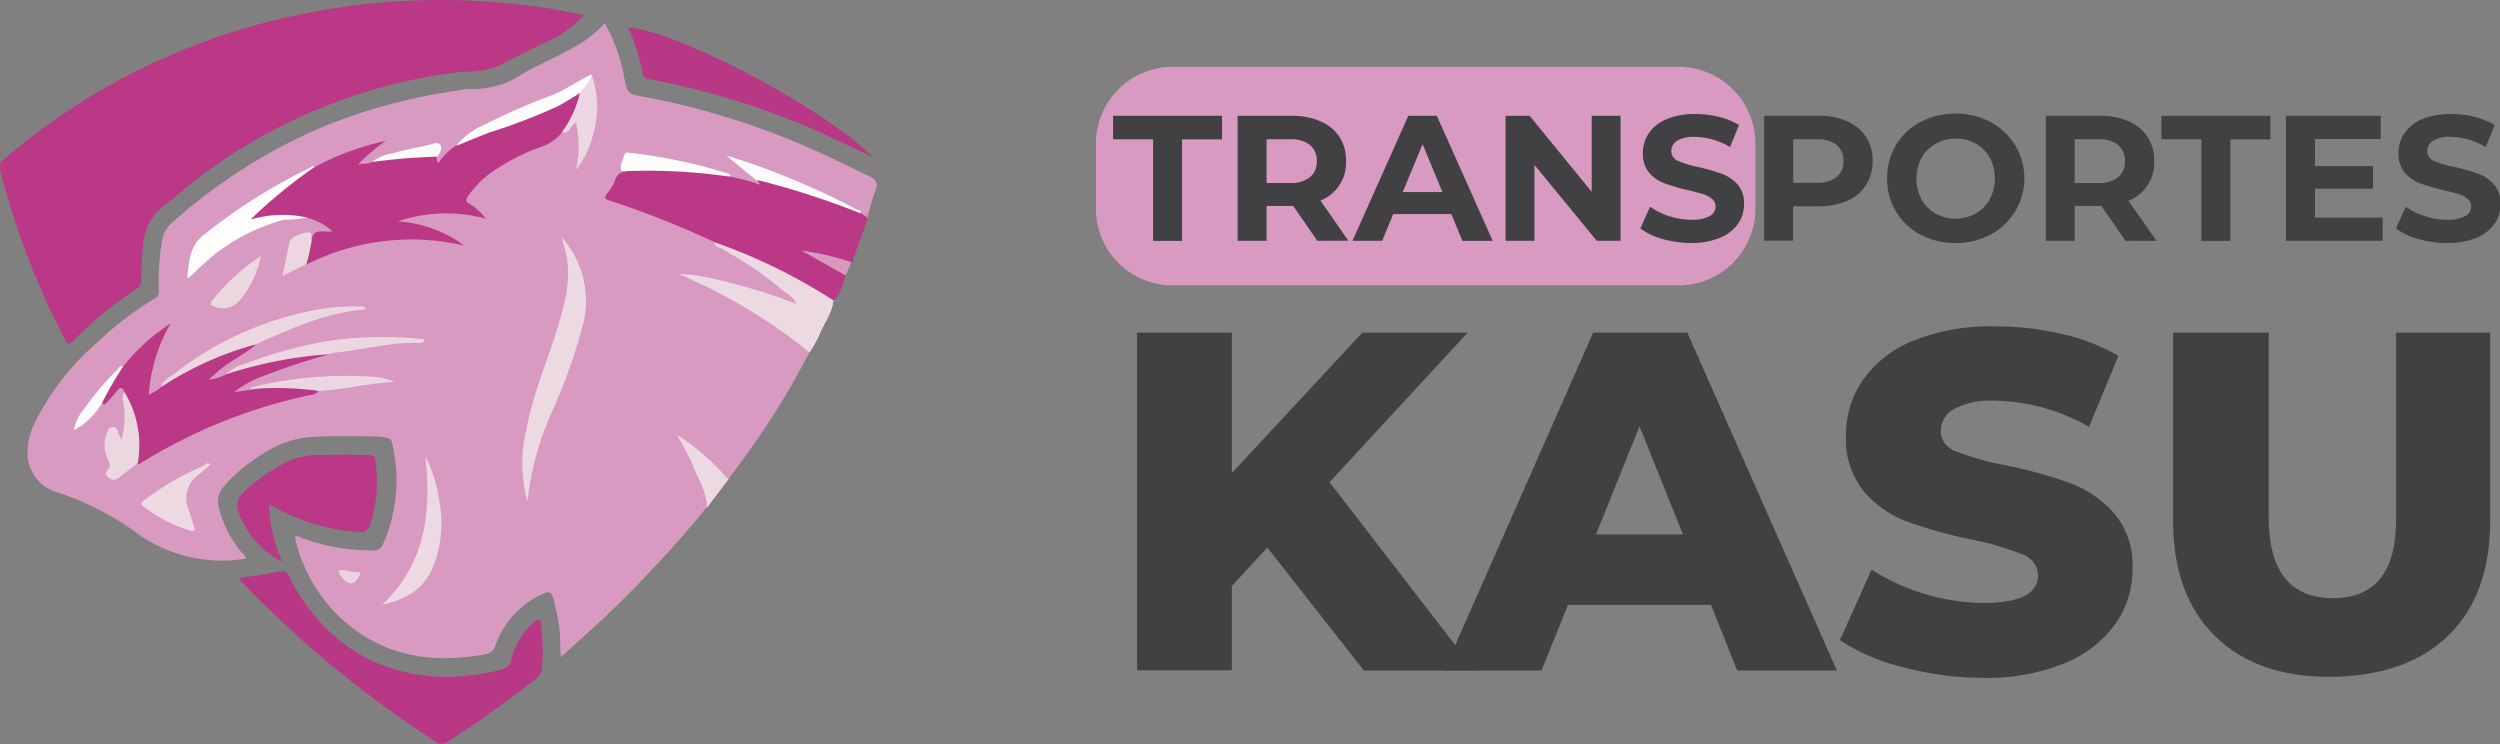 <svg xmlns="http://www.w3.org/2000/svg" viewBox="0 0 237.45 70.68"><rect x="0" y="0" width="237.45" height="70.68" fill="#808080" stroke="none"/><defs><style>.cls-1{fill:#fff;}.cls-2{fill:#d89ac0;}.cls-3{fill:#ba3885;}.cls-4{fill:#b93885;}.cls-5{fill:#ecd9e1;}.cls-6{fill:#d798be;}.cls-7{fill:#fffcfc;}.cls-8{fill:#ecd7e0;}.cls-9{fill:#fbfcfb;}.cls-10{fill:#ecd7e2;}.cls-11{fill:#ecd6e1;}.cls-12{fill:#fcfcfa;}.cls-13{fill:#fbfbfc;}.cls-14{fill:#fbfbfb;}.cls-15{fill:#fbfbfa;}.cls-16{fill:#ebd4e0;}.cls-17{fill:#414042;}</style></defs><g id="Capa_2" data-name="Capa 2"><g id="Capa_1-2" data-name="Capa 1"><path class="cls-1" d="M67.86,23a53.25,53.25,0,0,1,11.29,5.53c-.13,1.29-1,2.3-1.42,3.46a11.42,11.42,0,0,1-.85,1.47,51.71,51.71,0,0,0-12.34-7.4h.28c1.88,0,7.21,1.37,10.81,2.82-.24-.67-.83-.92-1.26-1.27a35.41,35.41,0,0,0-5.86-4c-.25-.13-.66-.17-.65-.61"/><path class="cls-1" d="M64.31,41.31a21.52,21.52,0,0,1,4.46,3.79c.13.15.21.35.45.35h0c-.7.92-1.4,1.85-2.09,2.78,0-1.47-.81-2.69-1.33-4-.38-1-.94-1.84-1.5-2.93"/><path class="cls-1" d="M29.1,25.75a.67.67,0,0,1-.28-.06.65.65,0,0,1-.35-.41,3.31,3.31,0,0,1,.5-2.62,1.47,1.47,0,0,1,.73-1.17c-.19-.08-.39-.14-.61-.21l-1.54,0a14.39,14.39,0,0,0-3,.27,1.27,1.27,0,0,1-.32,0,1,1,0,0,1-.94-.58.93.93,0,0,1,.32-1.13l.75-.69a20,20,0,0,1,5.27-3.89,24.05,24.05,0,0,1,6.14-2.34l.78-.22.18,0a.65.65,0,0,1,.58.35.66.66,0,0,1-.16.81l-.67.52a11.7,11.7,0,0,1,2.15-.26h.34a10,10,0,0,0,1.47-.1,3,3,0,0,1,.52-.05,1.43,1.43,0,0,1,.93.31,4.94,4.94,0,0,1,1.08-.94,9.23,9.23,0,0,1,3.33-1.6c.43-.14.83-.27,1.23-.42.6-.24,1.22-.46,1.82-.67.79-.28,1.61-.57,2.39-.89a10.38,10.38,0,0,0,2.21-1.23L54,8.43A1.39,1.39,0,0,1,55,8a1.2,1.2,0,0,1,.45.09.67.67,0,0,1,.41.61A5.39,5.39,0,0,1,53.87,13a4.92,4.92,0,0,1-2.22,1.47l-.15.06a19.26,19.26,0,0,0-4.93,2.66,9,9,0,0,0-1.48,1.63,6,6,0,0,1,1.43,1.32l.12.13a.66.66,0,0,1-.49,1.09l-.15,0a16.85,16.85,0,0,0-3.83-.48c-.4,0-.8,0-1.19.05a11.72,11.72,0,0,1,3.49,1.81.67.67,0,0,1,.2.81.65.65,0,0,1-.59.37.44.44,0,0,1-.16,0,19.83,19.83,0,0,0-4.71-.57,23.2,23.2,0,0,0-9.84,2.35.63.63,0,0,1-.27.06"/><path class="cls-1" d="M55,8.68a.51.51,0,0,1,.2,0,4.73,4.73,0,0,1-1.76,3.86A4.62,4.62,0,0,1,51.25,14a19.32,19.32,0,0,0-5.09,2.76,9.89,9.89,0,0,0-1.69,1.85c-.28.39-.21.58.19.79a6,6,0,0,1,1.49,1.37,17.49,17.49,0,0,0-4-.5,12.74,12.74,0,0,0-4.38.76,11.79,11.79,0,0,1,6.29,2.29,20.09,20.09,0,0,0-4.87-.6A24.08,24.08,0,0,0,29.1,25.09a2.87,2.87,0,0,1,.5-2.23c.08-.8.51-.92,1-.92l.63,0a2.6,2.6,0,0,0,.4,0,5.79,5.79,0,0,0-2.45-1.3c-.55,0-1.1,0-1.65,0a15.3,15.3,0,0,0-3.16.29l-.19,0a.34.34,0,0,1-.34-.19c-.06-.14.06-.28.17-.38,1.82-1.66,3.56-3.45,5.87-4.48a26.47,26.47,0,0,1,6.8-2.51A17.79,17.79,0,0,0,34,15.64c.43-.17.92,0,1.32-.25a9.9,9.9,0,0,1,3.28-.63,15.13,15.13,0,0,0,1.9-.11,2.71,2.71,0,0,1,.41,0,.75.75,0,0,1,.63.27c0,.19-.05.4.13.6a6.6,6.6,0,0,1,1.63-1.62c1.27-1.11,2.92-1.37,4.41-1.95s2.84-1,4.23-1.57A11.24,11.24,0,0,0,54.31,9c.2-.14.38-.36.64-.36M36.7,13.34h0M55,7.37h0a2,2,0,0,0-1.34.55L53.54,8a9.83,9.83,0,0,1-2.08,1.15c-.76.32-1.54.59-2.36.89-.6.21-1.23.43-1.84.67-.38.14-.77.27-1.19.4a10,10,0,0,0-3.52,1.7,5.46,5.46,0,0,0-.82.65,2.11,2.11,0,0,0-.8-.15,3.84,3.84,0,0,0-.62.06,10,10,0,0,1-1.39.09h-.34l-.57,0v-.14A1.31,1.31,0,0,0,36.77,12h-.21a1,1,0,0,0-.24.05l-.76.21a24.15,24.15,0,0,0-6.27,2.39,20.2,20.2,0,0,0-5.4,4l-.75.69a1.57,1.57,0,0,0-.48,1.87,1.63,1.63,0,0,0,1.54,1,2,2,0,0,0,.46-.05,13.64,13.64,0,0,1,2.89-.26l.95,0a2.46,2.46,0,0,0-.16.51,3.88,3.88,0,0,0-.5,3,1.28,1.28,0,0,0,.71.83,1.32,1.32,0,0,0,1.1,0A22.39,22.39,0,0,1,39.21,24a19,19,0,0,1,4.55.55,1.17,1.17,0,0,0,.32,0,1.31,1.31,0,0,0,.79-2.36c-.26-.2-.53-.38-.8-.55.57.07,1.16.19,1.78.33a1.53,1.53,0,0,0,.3,0,1.31,1.31,0,0,0,1-2.18L47,19.73a10.68,10.68,0,0,0-1-1,7.51,7.51,0,0,1,1-1,18.15,18.15,0,0,1,4.77-2.56l.15-.07a5.67,5.67,0,0,0,2.44-1.61,6,6,0,0,0,2.11-4.77,1.32,1.32,0,0,0-.82-1.22A1.84,1.84,0,0,0,55,7.37"/><path class="cls-1" d="M13.08,44.7a.63.63,0,0,1-.41-.15,1.19,1.19,0,0,1-.42-1.16,8.77,8.77,0,0,0-.82-5c0-.13-.11-.26-.15-.4l-.45.46-.27.28a.92.92,0,0,1-.69.37.82.82,0,0,1-.72-.45.36.36,0,0,1,0-.09A1.52,1.52,0,0,1,9.39,37l0-.09c.15-.22.27-.47.41-.72a5.11,5.11,0,0,1,1.35-1.82,16.25,16.25,0,0,1,3.93-3.67l.68-.51a.63.63,0,0,1,.39-.13.62.62,0,0,1,.43.16.64.64,0,0,1,.15.8,16.37,16.37,0,0,0-1.87,5.19,15.49,15.49,0,0,1,3.67-2.32l.09,0a26.81,26.81,0,0,1,4.38-1.73l.12-.05a2.22,2.22,0,0,1,.68-.13,1.32,1.32,0,0,1,.77.24.66.66,0,0,1,0,1,12.45,12.45,0,0,1-1.1.81l.68-.18.62-.16a36.28,36.28,0,0,1,5.59-.92l.32,0a1.3,1.3,0,0,1,1,.45.65.65,0,0,1,.14.61.63.63,0,0,1-.43.44c-.65.21-1.3.41-2,.6-1.11.34-2.25.68-3.36,1.09h.54a24.73,24.73,0,0,1,3.09.24,1.37,1.37,0,0,1,1,.56.66.66,0,0,1,0,.77,1.68,1.68,0,0,1-1.25.63l-.23,0a49.7,49.7,0,0,0-15.55,6.31,1.11,1.11,0,0,1-.42.16l-.06,0a.63.63,0,0,1-.19,0"/><path class="cls-1" d="M16.2,30.73a15.5,15.5,0,0,0-2.06,6.73,3.32,3.32,0,0,0,1.17-.71A14.82,14.82,0,0,1,19,34.44a27.8,27.8,0,0,1,4.28-1.69,2.18,2.18,0,0,1,.61-.15.58.58,0,0,1,.38.13c-1.15,1-2.56,1.59-3.68,2.62-.2.19-.42.37-.78.68a4.35,4.35,0,0,0,1.64-.49A15,15,0,0,1,25,34.34a35.2,35.2,0,0,1,5.48-.91l.26,0a.69.69,0,0,1,.55.23,64.82,64.82,0,0,0-6.69,2.24,8.66,8.66,0,0,0-2.34,1.36l1.76-.3a9.89,9.89,0,0,1,2.69-.35,25.43,25.43,0,0,1,3,.24.71.71,0,0,1,.51.29c-.27.38-.72.33-1.1.42a50.53,50.53,0,0,0-15.75,6.4,1.09,1.09,0,0,1-.32.1.55.55,0,0,1-.18-.55A9.52,9.52,0,0,0,12,38.11a1.66,1.66,0,0,1-.19-.83c-.08-.28-.18-.43-.31-.43s-.24.1-.4.3a13.65,13.65,0,0,1-1,1.11c-.07.07-.14.17-.22.17s-.1,0-.16-.13c-.17-.41.09-.72.28-1a7.63,7.63,0,0,1,1.69-2.44,18.28,18.28,0,0,1,4.52-4.11m0-1.32a1.32,1.32,0,0,0-.79.27l-.68.51a17,17,0,0,0-4,3.74,5.88,5.88,0,0,0-1.45,2c-.13.25-.25.48-.38.68l-.05.07A2.21,2.21,0,0,0,8.5,38.8a.89.89,0,0,0,.08.17,1.45,1.45,0,0,0,2.44.21l0,0a7.88,7.88,0,0,1,.56,4.14,1.83,1.83,0,0,0,.65,1.76,1.28,1.28,0,0,0,.82.29,1.65,1.65,0,0,0,.38-.05h0a1.88,1.88,0,0,0,.63-.24,48.67,48.67,0,0,1,15.35-6.23.86.86,0,0,1,.17,0,2.33,2.33,0,0,0,1.69-.89,1.31,1.31,0,0,0,0-1.53,2,2,0,0,0-1.43-.84l-.2,0,0,0,2-.6a1.32,1.32,0,0,0,.86-.89,1.3,1.3,0,0,0-.27-1.21,2,2,0,0,0-1.54-.69,2.29,2.29,0,0,0-.39,0,39.17,39.17,0,0,0-4.83.73v-.18a1.27,1.27,0,0,0-.54-1,1.91,1.91,0,0,0-1.15-.38,2.75,2.75,0,0,0-.89.17l-.1,0a28.17,28.17,0,0,0-4.49,1.77l-.08,0A24.12,24.12,0,0,0,16,34.59a19,19,0,0,1,1.4-3.25,1.3,1.3,0,0,0-.31-1.61,1.28,1.28,0,0,0-.85-.32m0,2.63h0Z"/><path class="cls-1" d="M50.08,48.28a.65.65,0,0,1-.63-.48,14.17,14.17,0,0,1-.08-7.15,43,43,0,0,1,1.82-6.29c.39-1.15.8-2.35,1.15-3.53.64-2.23,1.24-4.3.77-6.48-.08-.38-.19-.75-.3-1.15l-.15-.55a.65.65,0,0,1,.64-.82.64.64,0,0,1,.49.22,9.78,9.78,0,0,1,2.26,8.78,36.14,36.14,0,0,1-2.23,6.53c-.28.67-.55,1.34-.82,2a27.67,27.67,0,0,0-2.26,8.29.66.66,0,0,1-.59.61h-.07"/><path class="cls-1" d="M53.3,22.48a9.07,9.07,0,0,1,2.11,8.21,52.46,52.46,0,0,1-3,8.45,28.46,28.46,0,0,0-2.31,8.49A13.58,13.58,0,0,1,50,40.77c.62-3.37,2-6.5,3-9.76.63-2.21,1.28-4.45.78-6.8-.12-.58-.3-1.15-.45-1.73m0-1.31a1.37,1.37,0,0,0-.61.15,1.31,1.31,0,0,0-.65,1.5l.15.56c.11.38.21.75.29,1.11.43,2-.14,4-.75,6.12v0c-.34,1.17-.75,2.36-1.14,3.5a44,44,0,0,0-1.85,6.39,14.78,14.78,0,0,0,.1,7.45,1.31,1.31,0,0,0,1.26,1h.14a1.31,1.31,0,0,0,1.17-1.22,27.14,27.14,0,0,1,2.22-8.09c.26-.67.54-1.35.82-2A36.64,36.64,0,0,0,56.69,31a10.36,10.36,0,0,0-2.41-9.34,1.32,1.32,0,0,0-1-.45"/><path class="cls-1" d="M17.77,27a.68.68,0,0,1-.5-.22.67.67,0,0,1-.15-.52c0-.21.05-.41.07-.6a5.1,5.1,0,0,1,1.85-4,53.67,53.67,0,0,1,10.05-6.35h0a1,1,0,0,1,.6-.22.9.9,0,0,1,.67.3.66.66,0,0,1-.11,1,47.14,47.14,0,0,0-4.35,3.37c.36,0,.7-.05,1-.05a10,10,0,0,1,2.39.29.64.64,0,0,1,.5.59.67.67,0,0,1-.41.66,3.37,3.37,0,0,1-1.2.18h-.57a2.75,2.75,0,0,0-.55,0,17.82,17.82,0,0,0-8,4.65l-.41.38-.35.33a.74.74,0,0,1-.47.18h-.14"/><path class="cls-1" d="M29.71,15.75a.26.26,0,0,1,.19.1,47.9,47.9,0,0,0-6.1,5A12.45,12.45,0,0,1,27,20.37a9.39,9.39,0,0,1,2.24.26,2.64,2.64,0,0,1-1,.15h-.57a3.22,3.22,0,0,0-.69.06,18.21,18.21,0,0,0-8.28,4.81l-.76.7h-.17c.21-1.53.16-3,1.68-4.15a53.32,53.32,0,0,1,9.92-6.26c.1,0,.22-.18.34-.18m0-1.31h0a1.7,1.7,0,0,0-1,.33,54.33,54.33,0,0,0-10.11,6.39,5.78,5.78,0,0,0-2.1,4.42c0,.19,0,.39-.07.59a1.31,1.31,0,0,0,1.3,1.49h.14a1.35,1.35,0,0,0,.92-.35c.12-.11.24-.22.35-.34l.4-.37a17.14,17.14,0,0,1,7.68-4.49,2.15,2.15,0,0,1,.41,0h.57a4,4,0,0,0,1.43-.23,1.31,1.31,0,0,0-.16-2.5,11.85,11.85,0,0,0-1.77-.28c1-.76,1.9-1.47,2.9-2.14a1.34,1.34,0,0,0,.57-1,1.3,1.3,0,0,0-.36-1,1.53,1.53,0,0,0-1.14-.51"/><path class="cls-1" d="M36.27,58.14a.65.65,0,0,1-.58-.35.67.67,0,0,1,.13-.78c4.32-4.14,4.41-9.2,3.93-13.6a.65.65,0,0,1,.45-.7.69.69,0,0,1,.2,0A.66.66,0,0,1,41,43a14.22,14.22,0,0,1,1.4,4.44,12,12,0,0,1-.51,6.39c-.87,2.31-2.66,3.71-5.46,4.28h-.13"/><path class="cls-1" d="M40.4,43.34a13.32,13.32,0,0,1,1.32,4.24,11.2,11.2,0,0,1-.48,6c-.82,2.19-2.47,3.36-5,3.86,4.21-4,4.7-8.93,4.13-14.14m0-1.31a1.39,1.39,0,0,0-.4.06,1.31,1.31,0,0,0-.9,1.39c.66,6-.46,9.92-3.74,13.06a1.32,1.32,0,0,0,.91,2.26,1.15,1.15,0,0,0,.26,0c3-.61,5-2.15,5.94-4.69A12.49,12.49,0,0,0,43,47.35a14.51,14.51,0,0,0-1.47-4.65A1.31,1.31,0,0,0,40.4,42"/><path class="cls-1" d="M15.31,37.4a.63.63,0,0,1-.39-.13.66.66,0,0,1-.25-.68,2.42,2.42,0,0,1,1.21-1.43l.3-.2A31.72,31.72,0,0,1,29.3,28.91a21.83,21.83,0,0,1,4.16-.47c.27,0,.54,0,.82,0h.09a1,1,0,0,1,1,.68.65.65,0,0,1-.05.59.64.64,0,0,1-.51.31c-3.46.25-6.49,1.6-9.71,3l-.57.26-.11,0A30.43,30.43,0,0,0,16.09,37l-.44.27a.69.69,0,0,1-.34.09"/><path class="cls-1" d="M33.46,29.09l.78,0h.13c.13,0,.26,0,.36.28-3.79.28-7.13,1.84-10.5,3.34a30.79,30.79,0,0,0-8.48,3.75l-.44.26c.16-.67.81-.91,1.26-1.26a31.09,31.09,0,0,1,12.86-5.93,21,21,0,0,1,4-.46m0-1.31a22.83,22.83,0,0,0-4.28.48,32.44,32.44,0,0,0-13.4,6.18l-.26.17A3,3,0,0,0,14,36.44a1.32,1.32,0,0,0,1.28,1.62,1.36,1.36,0,0,0,.67-.19l.15-.09.3-.17A29.31,29.31,0,0,1,24.54,34l.22-.07.58-.26c3.16-1.4,6.14-2.73,9.49-3a1.3,1.3,0,0,0,1-.62,1.29,1.29,0,0,0,.09-1.19,1.65,1.65,0,0,0-1.57-1.09h-.09l-.82,0"/><path class="cls-1" d="M18.35,51.12a1.18,1.18,0,0,1-.39-.07l0,0a14.62,14.62,0,0,1-4.55-2.34,1.07,1.07,0,0,1-.52-.84,1.09,1.09,0,0,1,.53-.85,28,28,0,0,1,5.13-3.11c.23-.1.45-.22.68-.34l.34-.19a.82.82,0,0,1,.31-.07.62.62,0,0,1,.44.18l.19.17a.67.67,0,0,1,.21.49.62.62,0,0,1-.23.49l-.35.31c-.28.24-.55.49-.84.71a2.07,2.07,0,0,0-.71,2.52l.54,1.64A.86.86,0,0,1,19,50.86a.87.87,0,0,1-.62.26"/><path class="cls-1" d="M19.84,44l.19.17c-.39.34-.78.69-1.18,1a2.72,2.72,0,0,0-.92,3.24c.18.54.35,1.09.53,1.64,0,.13.18.25,0,.39a.19.19,0,0,1-.15.06.76.76,0,0,1-.25-.06,14.27,14.27,0,0,1-4.35-2.24c-.35-.25-.31-.4,0-.63a27.77,27.77,0,0,1,5-3c.37-.15.71-.36,1.07-.54m0-1.31a1.29,1.29,0,0,0-.6.14l-.35.19-.62.32A28.55,28.55,0,0,0,13,46.46a1.59,1.59,0,0,0,0,2.77,15.31,15.31,0,0,0,4.75,2.43h0a1.7,1.7,0,0,0,.59.11,1.53,1.53,0,0,0,1.34-2.24L19.5,49l-.33-1a1.44,1.44,0,0,1,.51-1.81l.85-.72.35-.32a1.29,1.29,0,0,0,.46-1,1.31,1.31,0,0,0-.43-1L20.73,43a1.32,1.32,0,0,0-.9-.35"/><path class="cls-1" d="M10.8,46.27a1.42,1.42,0,0,1-.9-.35,1.17,1.17,0,0,1-.48-.82,1.23,1.23,0,0,1,.36-.9.54.54,0,0,1,0-.11c0-.06-.05-.12-.07-.17a3.61,3.61,0,0,1-.15-2.83.88.88,0,0,0,.05-.15,1.22,1.22,0,0,1,1.16-1,1.13,1.13,0,0,1,.47.09,6.11,6.11,0,0,0-.06-1.43c0-.06,0-.12,0-.18a1.8,1.8,0,0,1,.23-1.56.67.67,0,0,1,.52-.25h0a.66.66,0,0,1,.53.32,10.35,10.35,0,0,1,1.32,7.2.68.68,0,0,1-.25.41L13,45c-.41.32-.83.63-1.23.95a1.49,1.49,0,0,1-.92.36"/><path class="cls-1" d="M11.84,37.28A9.65,9.65,0,0,1,13.08,44c-.59.45-1.19.89-1.77,1.36a.84.84,0,0,1-.51.22.78.78,0,0,1-.49-.21c-.39-.32-.25-.54,0-.84s.06-.58-.06-.88a3.07,3.07,0,0,1-.16-2.34c.13-.31.17-.74.61-.74h0c.39,0,.45.38.58.67.06.12.1.25.22.57a7.91,7.91,0,0,0,.24-3.34c-.07-.41-.23-.83.07-1.23m0-1.31a1.33,1.33,0,0,0-1,.51,2.4,2.4,0,0,0-.35,2.09l0,.16a5.42,5.42,0,0,1,.06.58,1.89,1.89,0,0,0-1.6,1.42l0,.1A4.21,4.21,0,0,0,9,44.11a1.72,1.72,0,0,0-.27,1,1.84,1.84,0,0,0,.72,1.29,2.07,2.07,0,0,0,1.32.5,2.1,2.1,0,0,0,1.33-.51l1.22-.94.53-.4a1.3,1.3,0,0,0,.49-.82A11,11,0,0,0,13,36.61,1.34,1.34,0,0,0,11.92,36h-.08"/><path class="cls-1" d="M21.41,36.2a.65.65,0,0,1-.56-.33.66.66,0,0,1,.09-.79,5.92,5.92,0,0,1,2.36-1.23,41.4,41.4,0,0,1,8.12-2.17A30.89,30.89,0,0,1,36,31.35a42.24,42.24,0,0,1,4.36.24.64.64,0,0,1,.48.29.65.65,0,0,1,.08.56,1,1,0,0,1-1,.79h-.59a26.83,26.83,0,0,0-4.49.5c-1,.16-2.06.34-3.12.44h0l-.14.07a.59.59,0,0,1-.23,0A41,41,0,0,0,22,36.06l-.33.09-.12,0-.16,0"/><path class="cls-1" d="M36,32a41.44,41.44,0,0,1,4.3.23c-.09.29-.23.34-.37.34h-.59c-2.61,0-5.14.72-7.73.95a.93.93,0,0,0-.31.13,40.31,40.31,0,0,0-9.48,1.8l-.42.1a5.46,5.46,0,0,1,2.12-1.08,40.27,40.27,0,0,1,8-2.13A29.39,29.39,0,0,1,36,32m0-1.32a32.14,32.14,0,0,0-4.69.34,42.7,42.7,0,0,0-8.25,2.2,6.53,6.53,0,0,0-2.6,1.4,1.33,1.33,0,0,0-.19,1.57,1.31,1.31,0,0,0,1.13.65,1.17,1.17,0,0,0,.32,0l.11,0,.37-.1A39.56,39.56,0,0,1,31.38,35a1.41,1.41,0,0,0,.45-.11l.1,0c1-.1,2-.27,3-.44a26.82,26.82,0,0,1,4.38-.49h.59a1.66,1.66,0,0,0,1.62-1.26,1.28,1.28,0,0,0-.16-1.11,1.31,1.31,0,0,0-1-.58A41.11,41.11,0,0,0,36,30.69"/><path class="cls-1" d="M43.32,14.51a.65.65,0,0,1-.51-.24.68.68,0,0,1,0-.78,6.49,6.49,0,0,1,2.48-2l.41-.22A40.34,40.34,0,0,1,50.6,9.06l1.69-.68a18.25,18.25,0,0,0,2-1c.53-.31,1.08-.63,1.66-.91a.67.67,0,0,1,.28-.06.82.82,0,0,1,.3.07.65.65,0,0,1,.34.46,2.29,2.29,0,0,1-1.37,2.47l-.68.42c-.51.32-1,.64-1.59.92a33.11,33.11,0,0,1-4.6,1.83c-.64.22-1.28.43-1.91.67s-1.43.56-2.13.84l-1,.4a.56.56,0,0,1-.25,0"/><path class="cls-1" d="M56.18,7c.17.9-.39,1.38-1.06,1.78s-1.47.93-2.24,1.32a56.92,56.92,0,0,1-6.44,2.46c-1,.39-2.08.84-3.12,1.26a6.86,6.86,0,0,1,2.66-2A62.76,62.76,0,0,1,52.54,9c1.29-.54,2.4-1.35,3.64-1.94m0-1.31a1.34,1.34,0,0,0-.56.12c-.61.29-1.16.61-1.71.93a16.14,16.14,0,0,1-1.87,1l-1.68.68a41.54,41.54,0,0,0-5,2.28l-.4.21a6.93,6.93,0,0,0-2.71,2.19,1.31,1.31,0,0,0,1.09,2,1.19,1.19,0,0,0,.49-.1l1-.4c.69-.28,1.41-.58,2.11-.84s1.26-.45,1.89-.66a36,36,0,0,0,4.69-1.86c.57-.3,1.11-.63,1.63-1l.68-.41a3,3,0,0,0,1.68-3.16,1.32,1.32,0,0,0-.7-.92,1.22,1.22,0,0,0-.59-.14"/><path class="cls-1" d="M54.7,16.78a.65.65,0,0,1-.64-.77,12.87,12.87,0,0,0,.26-3,1.21,1.21,0,0,1-.72.23,1.57,1.57,0,0,1-.37,0,.67.67,0,0,1-.46-.41.66.66,0,0,1,.09-.61,9.42,9.42,0,0,0,1.62-3.52.67.67,0,0,1,.07-.18A5.77,5.77,0,0,1,55,7.84a1.66,1.66,0,0,0,.5-.86.64.64,0,0,1,.55-.59h.1a.66.66,0,0,1,.61.41A9.93,9.93,0,0,1,57,13a8.8,8.8,0,0,1-1.74,3.53.67.67,0,0,1-.51.24"/><path class="cls-1" d="M56.18,7a9.31,9.31,0,0,1,.13,5.81,8,8,0,0,1-1.61,3.27,9.78,9.78,0,0,0,0-4.47c-.47.2-.56.95-1.14.95a.82.82,0,0,1-.21,0,10.15,10.15,0,0,0,1.73-3.76c.35-.59,1-1,1.06-1.78m0-1.31H56a1.32,1.32,0,0,0-1.12,1.18,1.61,1.61,0,0,1-.34.5,5.77,5.77,0,0,0-.54.73,1.37,1.37,0,0,0-.15.38,8.93,8.93,0,0,1-1.5,3.27A1.3,1.3,0,0,0,52.16,13a1.26,1.26,0,0,0,.9.82,2,2,0,0,0,.54.08h.07a18.66,18.66,0,0,1-.26,2,1.3,1.3,0,0,0,.75,1.41A1.31,1.31,0,0,0,55.71,17a9.16,9.16,0,0,0,1.87-3.8,10.6,10.6,0,0,0-.18-6.61,1.31,1.31,0,0,0-1.22-.82"/><path class="cls-1" d="M30.25,37.78h-.09a26.6,26.6,0,0,0-3.75-.26c-.74,0-1.53,0-2.33.09h0a.78.78,0,0,1-.22,0l-.13,0a.79.79,0,0,1-.5-.77.7.7,0,0,1,.56-.61c.78-.19,1.63-.38,2.47-.53A37.74,37.74,0,0,1,32.88,35c.66,0,1.34,0,2,0a7.09,7.09,0,0,1,2.89.58.65.65,0,0,1-.26,1.24,35.9,35.9,0,0,0-3.59.44c-1.18.18-2.41.37-3.64.44h0"/><path class="cls-1" d="M32.88,35.68c.66,0,1.32,0,2,0a6.56,6.56,0,0,1,2.63.52c-2.44.13-4.81.74-7.23.87a27.57,27.57,0,0,0-3.85-.26q-1.18,0-2.37.09l-.09,0c-.07,0-.17-.12-.05-.15.81-.18,1.62-.37,2.44-.51a36.81,36.81,0,0,1,6.54-.58m0-1.31h0a38,38,0,0,0-6.77.6c-.87.15-1.72.34-2.51.53a1.36,1.36,0,0,0-1.06,1.2,1.4,1.4,0,0,0,.89,1.42l.19.07a1.42,1.42,0,0,0,.42.07h.09c.78,0,1.55-.08,2.28-.08a25.35,25.35,0,0,1,3.66.25h.26A36.67,36.67,0,0,0,34,38c1.21-.18,2.36-.36,3.53-.42a1.31,1.31,0,0,0,1.21-1.05,1.32,1.32,0,0,0-.7-1.44,7.91,7.91,0,0,0-3.14-.65c-.68,0-1.37-.05-2-.05"/><path class="cls-1" d="M69.22,17.43h-.1a49.48,49.48,0,0,0-7.53-.54c-.72,0-1.47,0-2.23,0h-.2a.81.81,0,0,1-.75-.46,1.76,1.76,0,0,1,.1-1.42,2,2,0,0,0,.11-.32,1,1,0,0,1,1.07-.84l.33,0a49.4,49.4,0,0,1,9.17,1.93l.07,0a1.07,1.07,0,0,1,.65.38.76.76,0,0,1,.12.72.72.72,0,0,1-.54.44.63.63,0,0,1-.27.06"/><path class="cls-1" d="M59.69,14.51l.28,0a49.39,49.39,0,0,1,9,1.9c.14.05.32.07.4.17s-.11.11-.17.17a49.89,49.89,0,0,0-7.62-.54c-.76,0-1.51,0-2.26,0-.11,0-.3,0-.33-.07-.2-.49.16-.91.25-1.36a.38.38,0,0,1,.43-.32m0-1.31A1.67,1.67,0,0,0,58,14.57l-.08.2a2.44,2.44,0,0,0-.1,1.92,1.43,1.43,0,0,0,1.3.86h.29l2.21,0a48.15,48.15,0,0,1,7.42.53h.2A1.28,1.28,0,0,0,69.7,18a1.37,1.37,0,0,0,.94-.83,1.39,1.39,0,0,0-.2-1.34,1.78,1.78,0,0,0-1-.63h0a50.83,50.83,0,0,0-9.27-1.95c-.13,0-.27,0-.43,0"/><path class="cls-1" d="M81.73,20.92a.69.69,0,0,1-.24-.05,75.53,75.53,0,0,0-9.39-3.05.47.47,0,0,0-.17,0l-.16,0a.58.58,0,0,1-.35-.15l-2.83-2.35A.66.66,0,0,1,69,14.12l.18,0c1.8.53,3.44,1.1,5.15,1.79a78.47,78.47,0,0,1,7.34,3.36.94.94,0,0,1,.65.46.84.84,0,0,1,0,.75.65.65,0,0,1-.6.41"/><path class="cls-1" d="M21.12,29.94a2.39,2.39,0,0,1-1.21-.3.94.94,0,0,1-.28-1.48,19.93,19.93,0,0,1,4.79-4.39.64.64,0,0,1,.35-.1.6.6,0,0,1,.38.13.65.65,0,0,1,.26.69A9.62,9.62,0,0,1,23,29.22a2.8,2.8,0,0,1-1.9.72"/><path class="cls-1" d="M24.77,24.32a8.92,8.92,0,0,1-2.21,4.43,2.11,2.11,0,0,1-1.44.54,1.75,1.75,0,0,1-.89-.22.29.29,0,0,1-.09-.5,19.54,19.54,0,0,1,4.63-4.25m0-1.31a1.38,1.38,0,0,0-.7.2,20.82,20.82,0,0,0-4.94,4.53,1.63,1.63,0,0,0-.38,1.35,1.66,1.66,0,0,0,.83,1.13,3.17,3.17,0,0,0,1.54.38,3.41,3.41,0,0,0,2.36-.91A10.32,10.32,0,0,0,26,24.64a1.33,1.33,0,0,0-.5-1.38,1.36,1.36,0,0,0-.77-.25m0,2.63Z"/><path class="cls-1" d="M26.83,26.85a.61.61,0,0,1-.4-.14.64.64,0,0,1-.24-.65l.21-1c.17-.84.33-1.62.5-2.4s2-1.29,2.4-1.29a.89.89,0,0,1,.5.14,1.09,1.09,0,0,1,.44,1.08.22.22,0,0,0,0,.08.64.64,0,0,1,0,.2,6,6,0,0,1-.3,1.51,7,7,0,0,0-.22.81.64.64,0,0,1-.36.48l-2.26,1.11a.72.72,0,0,1-.29.06"/><path class="cls-1" d="M29.3,22a.21.21,0,0,1,.13,0c.3.19.08.53.17.79a17.24,17.24,0,0,1-.5,2.24l-2.27,1.1c.26-1.23.47-2.31.71-3.38.06-.26,1.31-.78,1.76-.78m0-1.31h0c-.44,0-2.74.49-3,1.8-.17.78-.34,1.57-.51,2.41-.06.32-.13.65-.2,1a1.3,1.3,0,0,0,.48,1.3,1.32,1.32,0,0,0,.8.28,1.48,1.48,0,0,0,.58-.13l.34-.17,1.92-.94a1.3,1.3,0,0,0,.72-1,6.61,6.61,0,0,1,.19-.73,5.89,5.89,0,0,0,.33-1.69,1.18,1.18,0,0,0,0-.26A1.68,1.68,0,0,0,30.17,21a1.51,1.51,0,0,0-.87-.25"/><path class="cls-1" d="M7,41.53a.66.66,0,0,1-.36-.11.68.68,0,0,1-.29-.67,5.32,5.32,0,0,1,1.17-2.37l0-.06a26.9,26.9,0,0,1,3.15-3.71h0A.91.91,0,0,1,12,34.29a.65.65,0,0,1,.2.91,32.6,32.6,0,0,0-1.93,3.39,6.64,6.64,0,0,1-2.65,2.63l-.28.19a.63.63,0,0,1-.37.12"/><path class="cls-1" d="M11.51,34.78a.38.38,0,0,1,.17.06,32.8,32.8,0,0,0-2,3.46A6.81,6.81,0,0,1,7,40.87a4.79,4.79,0,0,1,1.08-2.15,25.4,25.4,0,0,1,3.08-3.62c.1-.1.18-.32.35-.32m0-1.31h0a1.58,1.58,0,0,0-1.31.73A27.11,27.11,0,0,0,7,37.93L7,38a5.92,5.92,0,0,0-1.28,2.64A1.31,1.31,0,0,0,6.28,42a1.34,1.34,0,0,0,.72.21A1.25,1.25,0,0,0,7.74,42L8,41.76a7.21,7.21,0,0,0,2.88-2.91,33,33,0,0,1,1.88-3.3,1.31,1.31,0,0,0-.39-1.81,1.62,1.62,0,0,0-.88-.27"/><path class="cls-1" d="M35.34,16a.66.66,0,0,1-.59-.35.67.67,0,0,1,.11-.75,3.3,3.3,0,0,1,1.81-.88c.17,0,.33-.07.49-.12a23.35,23.35,0,0,1,2.37-.58l1-.23.2-.06a2.56,2.56,0,0,1,.7-.13,1.05,1.05,0,0,1,.91.47c.22.33.35.91-.28,1.83a.64.64,0,0,1-.53.29,55.23,55.23,0,0,0-6.15.51h-.08"/><path class="cls-1" d="M41.47,13.6a.4.4,0,0,1,.37.18c.19.28-.05.76-.28,1.1a56.08,56.08,0,0,0-6.22.51,4.06,4.06,0,0,1,2-.83c1.09-.34,2.24-.53,3.36-.79a3.38,3.38,0,0,1,.75-.17m0-1.31h0a3,3,0,0,0-.89.16l-.16,0-1,.23c-.79.16-1.61.34-2.42.59l-.45.11a4,4,0,0,0-2.15,1.08,1.31,1.31,0,0,0,1,2.2h.16a56.64,56.64,0,0,1,6.08-.5,1.3,1.3,0,0,0,1.06-.58c.83-1.23.62-2.07.29-2.56a1.72,1.72,0,0,0-1.46-.76"/><path class="cls-1" d="M33.31,56.06a1.73,1.73,0,0,1-1.32-.8l-.06-.07a1.6,1.6,0,0,1-.42-1,.64.64,0,0,1,.49-.65,2,2,0,0,1,.49-.06,4.06,4.06,0,0,1,.82.11,2.18,2.18,0,0,0,.52.09H34a.84.84,0,0,1,.75.41,1,1,0,0,1-.06,1,1.63,1.63,0,0,1-1.38,1"/><path class="cls-1" d="M32.49,54.14c.46,0,.89.2,1.34.2H34c.24,0,.25.18.12.4-.25.44-.52.67-.81.67s-.52-.18-.8-.55a1.15,1.15,0,0,1-.35-.68,1.86,1.86,0,0,1,.33,0m0-1.31h0a2.82,2.82,0,0,0-.65.08,1.32,1.32,0,0,0-1,1.3,2.26,2.26,0,0,0,.57,1.39l0,.07a2.32,2.32,0,0,0,1.84,1,2.22,2.22,0,0,0,1.95-1.33,1.59,1.59,0,0,0,.06-1.63A1.5,1.5,0,0,0,34,53h-.16a2.49,2.49,0,0,1-.39-.06,4.16,4.16,0,0,0-1-.14"/><path class="cls-2" d="M76.88,33.45a73.6,73.6,0,0,1-5.46,9c-.7,1-1.46,2-2.19,3-.38.24-.52-.11-.7-.3a23.63,23.63,0,0,0-3.74-3.29,25.53,25.53,0,0,1,2.33,5,1.45,1.45,0,0,1,0,1.33,114.92,114.92,0,0,1-9.42,10.18c-1.4,1.33-2.85,2.6-4.44,4.05-.09-1.2,0-2.2-.2-3.18a20.56,20.56,0,0,0-.53-2.45c-.16-.58-.43-.65-.94-.4a8.48,8.48,0,0,0-4.57,5,1,1,0,0,1-.75.71c-5.09,1-9.81.3-13.78-3.28A15,15,0,0,1,28,51c.27-.16.5,0,.72.12a19.1,19.1,0,0,0,6.62,1.15.92.92,0,0,0,1-.5A15,15,0,0,0,37.22,42a.47.47,0,0,0-.4-.4,5,5,0,0,0-.94-.15c-2.37,0-4.74-.11-7.11.13a10.34,10.34,0,0,0-4.33,1.88,14.14,14.14,0,0,0-3.09,2.65,2.14,2.14,0,0,0-.53,2.22A10.42,10.42,0,0,0,23,52.52c.13.14.34.23.32.54a13.76,13.76,0,0,1-10.18-2.32,26.71,26.71,0,0,0-7.52-3.92,3.9,3.9,0,0,1-3-3.76,6.23,6.23,0,0,1,.62-2.77,24.06,24.06,0,0,1,5.94-7.71,30.79,30.79,0,0,1,5.57-4.26c.4-.22.33-.56.33-.9a21.43,21.43,0,0,1,.34-4.66,2.66,2.66,0,0,1,.85-1.55,52.58,52.58,0,0,1,14-9,53.74,53.74,0,0,1,13-3.58,6.06,6.06,0,0,1,1.46-.17,8.44,8.44,0,0,0,5-1.51c1.92-1.08,4-1.88,5.83-3.1a12.34,12.34,0,0,0,1.88-1.64,16.26,16.26,0,0,1,1.82,5c.34,1.69.3,1.71,2,2A72.61,72.61,0,0,1,78.94,15c1.21.56,2.4,1.16,3.6,1.73.59.27.91.59.63,1.33-.36.93-.59,1.91-.88,2.87a1.87,1.87,0,0,1-.65-.63,49.06,49.06,0,0,0-6-2.88c-2-.88-4.11-1.65-6.21-2.34-.1-.06,0,.14,0,0A8.67,8.67,0,0,1,72,17.05c.12.26.37.76-.16.63a9,9,0,0,1-2.68-.8c0-.08,0-.21,0-.22a57.52,57.52,0,0,0-8.73-1.79c-1.06-.09-1.35.24-1.14,1.35a20.12,20.12,0,0,0-1.27,1.89c-.31.47-.27.7.29.86a78,78,0,0,1,8.69,3.43,1.64,1.64,0,0,1,.81.48,18.32,18.32,0,0,0,2.64,1.62,51.23,51.23,0,0,1,4.8,3.59l.2.17c.15.18.33.38.18.62s-.42.12-.62,0a27.92,27.92,0,0,0-4.27-1.46c-2-.62-4.07-.81-5.89-1.34a3.48,3.48,0,0,1,1.06.36,54.22,54.22,0,0,1,10.26,6.16c.27.21.67.37.65.83"/><path class="cls-3" d="M55.47,1.45a12.2,12.2,0,0,1-4.21,2.84c-1.32.65-2.65,1.3-3.95,2A9,9,0,0,1,44,6.8,51.14,51.14,0,0,0,18.44,17.21c-1,.74-1.83,1.61-2.84,2.29a5.13,5.13,0,0,0-2,3.93,23,23,0,0,0-.18,3.21.83.83,0,0,1-.42.78,35.68,35.68,0,0,0-6.08,5c-.37.38-.53.27-.73-.13A75.53,75.53,0,0,1,0,16.13a.88.88,0,0,1,.37-1A62.33,62.33,0,0,1,28.1,1.46a65.53,65.53,0,0,1,21.5-1,45.89,45.89,0,0,1,5.87,1"/><path class="cls-3" d="M67.86,23A85.74,85.74,0,0,0,58,19.08c-.57-.16-.68-.29-.28-.77a3.89,3.89,0,0,0,.7-1.19,1.17,1.17,0,0,1,1-.86.9.9,0,0,1,.79-.28,40.66,40.66,0,0,1,7.87.41,3.11,3.11,0,0,1,1.22.38,21.39,21.39,0,0,1,2.9.77l-.28-.41c.18-.22.41-.18.64-.12a50.92,50.92,0,0,1,8.9,3,1.24,1.24,0,0,1,.35.25c.19.22.61.26.56.68-.48,1.32-1,2.64-1.43,4a.92.92,0,0,1-.76,0c-1.18-.36-2.39-.62-3.45-1A30.23,30.23,0,0,1,80,25.72a.66.66,0,0,1,.36.45c-.38.79-.46,1.73-1.17,2.35a.89.89,0,0,1-.57-.17A61.15,61.15,0,0,0,69,23.61,2.64,2.64,0,0,1,67.86,23"/><path class="cls-4" d="M22.58,54.93c1.39-.22,2.68-.4,4-.65.44-.08.63,0,.85.41,4.11,8.29,12,11,20.12,8.93a1.23,1.23,0,0,0,1-.95,6.8,6.8,0,0,1,2.11-3.51c.16-.13.3-.41.57-.28s.14.35.17.54a20.47,20.47,0,0,1,.09,4,1.28,1.28,0,0,1-.54,1c-2.7,2.15-5.5,4.15-8.39,6a.94.94,0,0,1-1.22,0,103.37,103.37,0,0,1-18.44-15.2,2.61,2.61,0,0,1-.24-.34"/><path class="cls-3" d="M25.55,47.85a14.35,14.35,0,0,0,1.25,5.5,8.18,8.18,0,0,1-3.64-3.6c-1-1.89-.86-2.36.77-3.71a20.63,20.63,0,0,1,3.49-2.26,7.08,7.08,0,0,1,3-.56c1.5-.07,3,0,4.51,0,.49,0,.68.14.75.67a13.85,13.85,0,0,1-.47,5.83,1,1,0,0,1-1.16.81,19.13,19.13,0,0,1-7.61-2.15l-.93-.49"/><path class="cls-4" d="M82.88,14.93c-2.25-1.1-4.33-2.09-6.45-3A73.48,73.48,0,0,0,61.77,7.55c-.36-.07-.64-.13-.72-.58a20,20,0,0,0-1.4-4.37c4.74.33,18.88,7.8,23.23,12.33"/><path class="cls-5" d="M67.86,23a53.25,53.25,0,0,1,11.29,5.53c-.13,1.29-1,2.3-1.42,3.46a11.42,11.42,0,0,1-.85,1.47,51.71,51.71,0,0,0-12.34-7.4c1.57-.17,7.29,1.28,11.09,2.81-.24-.67-.83-.92-1.26-1.27a35.41,35.41,0,0,0-5.86-4c-.25-.13-.66-.17-.65-.61"/><path class="cls-5" d="M67.14,48.23c0-1.47-.81-2.69-1.33-4-.38-1-.94-1.84-1.5-2.93a21.52,21.52,0,0,1,4.46,3.79c.13.15.21.35.46.35-.7.92-1.4,1.85-2.09,2.78"/><path class="cls-6" d="M80.32,26.17l-4.18-2.36a24.5,24.5,0,0,1,4.72,1.09l-.54,1.27"/><path class="cls-3" d="M53.39,12.58A4.62,4.62,0,0,1,51.25,14a19.32,19.32,0,0,0-5.09,2.76,9.89,9.89,0,0,0-1.69,1.85c-.28.39-.21.58.19.79a6,6,0,0,1,1.49,1.37,14.3,14.3,0,0,0-8.36.26,11.79,11.79,0,0,1,6.29,2.29,22.11,22.11,0,0,0-15,1.82,2.88,2.88,0,0,1,.5-2.24c.14-1.33,1.21-.78,2-.93a5.79,5.79,0,0,0-2.45-1.3,18.92,18.92,0,0,0-4.81.25c-.2,0-.43.05-.53-.17s.06-.28.17-.38c1.82-1.66,3.56-3.45,5.87-4.48a26.47,26.47,0,0,1,6.8-2.51A17.79,17.79,0,0,0,34,15.64c.43-.17.92,0,1.32-.25a9.9,9.9,0,0,1,3.28-.63,15.13,15.13,0,0,0,1.9-.11,1,1,0,0,1,1,.23c0,.19-.05.4.13.6a6.6,6.6,0,0,1,1.63-1.62c1.27-1.11,2.92-1.37,4.41-1.95s2.84-1,4.23-1.57A11.24,11.24,0,0,0,54.31,9c.25-.18.46-.47.84-.32a4.73,4.73,0,0,1-1.76,3.86"/><path class="cls-3" d="M11.68,34.84a18.28,18.28,0,0,1,4.52-4.11,15.5,15.5,0,0,0-2.06,6.73,3.32,3.32,0,0,0,1.17-.71A14.82,14.82,0,0,1,19,34.44a28.21,28.21,0,0,1,4.28-1.69c.32-.1.65-.27,1,0-1.15,1-2.56,1.59-3.68,2.62-.2.19-.42.37-.78.68a4.35,4.35,0,0,0,1.64-.49A15,15,0,0,1,25,34.34a35.2,35.2,0,0,1,5.48-.91.84.84,0,0,1,.81.21,64.82,64.82,0,0,0-6.69,2.24,9,9,0,0,0-2.35,1.36L24,37a14,14,0,0,1,5.7-.12.75.75,0,0,1,.52.29c-.28.38-.73.33-1.11.42a50.53,50.53,0,0,0-15.75,6.4,1.09,1.09,0,0,1-.32.1.55.55,0,0,1-.18-.55A9.52,9.52,0,0,0,12,38.11a1.66,1.66,0,0,1-.19-.83c-.15-.51-.35-.58-.71-.13a13.65,13.65,0,0,1-1,1.11c-.11.11-.22.3-.38,0s.09-.72.28-1a7.63,7.63,0,0,1,1.69-2.44"/><path class="cls-5" d="M53.3,22.48a9.07,9.07,0,0,1,2.11,8.21,52.46,52.46,0,0,1-3,8.45,28.46,28.46,0,0,0-2.31,8.49A13.58,13.58,0,0,1,50,40.77c.62-3.37,2-6.5,3-9.76.63-2.21,1.28-4.45.78-6.8-.12-.58-.3-1.15-.45-1.73"/><path class="cls-7" d="M29.9,15.85a47.21,47.21,0,0,0-6.1,5,10.82,10.82,0,0,1,5.4-.18,13.67,13.67,0,0,1-2.22.2,18.21,18.21,0,0,0-8.28,4.81l-.76.7s-.06,0-.17,0c.21-1.53.16-3,1.68-4.15a53.32,53.32,0,0,1,9.92-6.26c.15-.08.32-.3.53-.08"/><path class="cls-5" d="M36.27,57.48c4.21-4,4.7-8.93,4.13-14.14a13.32,13.32,0,0,1,1.32,4.24,11.2,11.2,0,0,1-.48,6c-.82,2.19-2.47,3.36-5,3.86"/><path class="cls-8" d="M24.23,32.73a30.79,30.79,0,0,0-8.48,3.75l-.44.27c.16-.68.81-.92,1.26-1.27a31.09,31.09,0,0,1,12.86-5.93,19.38,19.38,0,0,1,4.81-.44c.15,0,.35-.06.49.28-3.79.28-7.13,1.85-10.5,3.34"/><path class="cls-5" d="M20,44.12c-.39.34-.78.69-1.18,1a2.72,2.72,0,0,0-.92,3.24c.18.54.35,1.09.53,1.64,0,.13.18.25,0,.39s-.26,0-.4,0a14.27,14.27,0,0,1-4.35-2.24c-.35-.25-.31-.4,0-.63a27.77,27.77,0,0,1,5-3c.37-.15.71-.36,1.07-.54Z"/><path class="cls-8" d="M11.84,37.28A9.65,9.65,0,0,1,13.08,44c-.59.45-1.19.89-1.77,1.36a.7.7,0,0,1-1,0c-.39-.32-.25-.54,0-.84s.06-.58-.05-.88a3,3,0,0,1-.17-2.35c.13-.3.17-.73.62-.73s.45.38.58.67c.06.12.1.25.22.57a7.91,7.91,0,0,0,.24-3.34c-.07-.41-.23-.83.07-1.23"/><path class="cls-8" d="M31.31,33.64a40.31,40.31,0,0,0-9.48,1.8l-.42.1a5.54,5.54,0,0,1,2.12-1.08,40.27,40.27,0,0,1,8-2.13,34.92,34.92,0,0,1,8.79-.09c-.13.42-.37.33-.55.33-2.76-.09-5.41.7-8.14.94a1,1,0,0,0-.31.13"/><path class="cls-9" d="M55.12,8.82c-.75.44-1.47.93-2.24,1.32a56.2,56.2,0,0,1-6.44,2.46c-1,.39-2.08.84-3.12,1.26a6.77,6.77,0,0,1,2.66-2A62.76,62.76,0,0,1,52.54,9c1.28-.54,2.4-1.35,3.64-1.94.17.9-.39,1.38-1.06,1.78"/><path class="cls-10" d="M55.12,8.82c.35-.59,1-1,1.06-1.78a9.31,9.31,0,0,1,.13,5.81,8,8,0,0,1-1.61,3.27,9.78,9.78,0,0,0,0-4.47c-.52.23-.58,1.12-1.35.93a10.15,10.15,0,0,0,1.73-3.76"/><path class="cls-11" d="M30.25,37.12A30,30,0,0,0,24,36.94l-.09,0c-.07,0-.17-.12-.05-.14.81-.19,1.62-.38,2.44-.52a37.42,37.42,0,0,1,8.52-.53,6.56,6.56,0,0,1,2.63.52c-2.44.13-4.81.74-7.24.87"/><path class="cls-12" d="M69.22,16.77a53.53,53.53,0,0,0-9.88-.51c-.11,0-.3,0-.33-.07-.2-.49.16-.91.25-1.36s.41-.33.71-.3a49.56,49.56,0,0,1,9,1.9c.14.05.32.07.4.17s-.11.11-.17.17"/><path class="cls-13" d="M81.73,20.26a78.52,78.52,0,0,0-9.46-3.08,3,3,0,0,0-.43-.05L69,14.78c1.86.55,3.48,1.13,5.08,1.77a73.41,73.41,0,0,1,7.33,3.36c.12.06.45,0,.31.35"/><path class="cls-8" d="M24.77,24.32a8.92,8.92,0,0,1-2.21,4.43,2.11,2.11,0,0,1-2.33.32.29.29,0,0,1-.09-.5,19.54,19.54,0,0,1,4.63-4.25"/><path class="cls-8" d="M29.6,22.86a16.74,16.74,0,0,1-.5,2.23L26.83,26.2c.26-1.23.47-2.31.71-3.38a2.85,2.85,0,0,1,1.89-.75c.3.19.08.53.17.79"/><path class="cls-14" d="M11.68,34.84a32.8,32.8,0,0,0-2,3.46A6.81,6.81,0,0,1,7,40.87a4.89,4.89,0,0,1,1.08-2.16,25.88,25.88,0,0,1,3.08-3.61c.13-.13.21-.45.52-.26"/><path class="cls-15" d="M41.56,14.88a56.08,56.08,0,0,0-6.22.51,4.06,4.06,0,0,1,2-.83c1.09-.34,2.24-.53,3.36-.79.38-.09.88-.34,1.12,0s-.05.76-.28,1.1"/><path class="cls-16" d="M32.16,54.18c.62-.15,1.18.21,1.79.16.29,0,.31.16.17.4-.48.84-1,.89-1.61.12a1.15,1.15,0,0,1-.35-.68"/><path class="cls-2" d="M159.44,27.11H111.38a7.29,7.29,0,0,1-7.29-7.29V13.65a7.29,7.29,0,0,1,7.29-7.3h48.06a7.3,7.3,0,0,1,7.29,7.3v6.17a7.3,7.3,0,0,1-7.29,7.29"/><path class="cls-17" d="M109.52,13.23h-3.8V11h10.35v2.24h-3.8v9.64h-2.75Z"/><path class="cls-17" d="M125.12,22.87l-2.29-3.31H120.3v3.31h-2.75V11h5.14a6.6,6.6,0,0,1,2.74.53A4,4,0,0,1,127.22,13a4.12,4.12,0,0,1,.63,2.29,3.86,3.86,0,0,1-2.44,3.76l2.66,3.81Zm-.7-9.1a2.85,2.85,0,0,0-1.88-.54H120.3v4.15h2.24a2.85,2.85,0,0,0,1.88-.55,1.89,1.89,0,0,0,.65-1.53A1.89,1.89,0,0,0,124.42,13.77Z"/><path class="cls-17" d="M137.85,20.33h-5.52l-1.05,2.54h-2.82L133.76,11h2.71l5.31,11.88H138.9ZM137,18.24l-1.88-4.55-1.89,4.55Z"/><path class="cls-17" d="M153.92,11V22.87h-2.26l-5.92-7.21v7.21H143V11h2.28l5.9,7.22V11Z"/><path class="cls-17" d="M157.91,22.7a6.48,6.48,0,0,1-2.11-1l.93-2.07a6.07,6.07,0,0,0,1.82.9,6.69,6.69,0,0,0,2.1.34,3.31,3.31,0,0,0,1.74-.35,1.05,1.05,0,0,0,.56-.92.91.91,0,0,0-.34-.71,2.77,2.77,0,0,0-.84-.45c-.35-.11-.82-.23-1.4-.37a19.52,19.52,0,0,1-2.23-.64,3.64,3.64,0,0,1-1.48-1,2.75,2.75,0,0,1-.62-1.9,3.32,3.32,0,0,1,.56-1.87,3.74,3.74,0,0,1,1.69-1.34,7,7,0,0,1,2.75-.49,9.26,9.26,0,0,1,2.23.27,6.53,6.53,0,0,1,1.9.78l-.85,2.09A6.66,6.66,0,0,0,161,13a3.1,3.1,0,0,0-1.71.37,1.14,1.14,0,0,0-.55,1,1,1,0,0,0,.64.91,9.54,9.54,0,0,0,1.94.59,19.28,19.28,0,0,1,2.22.64,3.82,3.82,0,0,1,1.49,1,2.75,2.75,0,0,1,.62,1.88,3.24,3.24,0,0,1-.57,1.86,3.77,3.77,0,0,1-1.71,1.33,6.88,6.88,0,0,1-2.76.5A9.94,9.94,0,0,1,157.91,22.7Z"/><path class="cls-17" d="M175.44,11.52A4,4,0,0,1,177.23,13a4.12,4.12,0,0,1,.63,2.29,4.12,4.12,0,0,1-.63,2.29,3.89,3.89,0,0,1-1.79,1.49,6.6,6.6,0,0,1-2.74.52h-2.39v3.27h-2.75V11h5.14A6.6,6.6,0,0,1,175.44,11.52Zm-1,5.3a1.85,1.85,0,0,0,.65-1.52,1.89,1.89,0,0,0-.65-1.53,2.85,2.85,0,0,0-1.88-.54h-2.24v4.13h2.24A2.85,2.85,0,0,0,174.43,16.82Z"/><path class="cls-17" d="M182.4,22.28a5.85,5.85,0,0,1-2.32-2.2,6,6,0,0,1-.84-3.15,6,6,0,0,1,.84-3.14,5.85,5.85,0,0,1,2.32-2.2,7,7,0,0,1,3.34-.8,6.88,6.88,0,0,1,3.32.8,6.05,6.05,0,0,1,0,10.69,6.88,6.88,0,0,1-3.32.8A7,7,0,0,1,182.4,22.28Zm5.24-2A3.45,3.45,0,0,0,189,18.9,4.26,4.26,0,0,0,189,15a3.45,3.45,0,0,0-1.33-1.35,3.95,3.95,0,0,0-3.81,0A3.52,3.52,0,0,0,182.5,15a4.26,4.26,0,0,0,0,3.93,3.52,3.52,0,0,0,1.33,1.35,3.95,3.95,0,0,0,3.81,0Z"/><path class="cls-17" d="M201.88,22.87l-2.3-3.31h-2.52v3.31h-2.75V11h5.14a6.63,6.63,0,0,1,2.74.53,3.93,3.93,0,0,1,2.42,3.78,3.88,3.88,0,0,1-2.45,3.76l2.67,3.81Zm-.7-9.1a2.87,2.87,0,0,0-1.88-.54h-2.24v4.15h2.24a2.87,2.87,0,0,0,1.88-.55,1.89,1.89,0,0,0,.65-1.53A1.89,1.89,0,0,0,201.18,13.77Z"/><path class="cls-17" d="M209.09,13.23h-3.8V11h10.35v2.24h-3.8v9.64h-2.75Z"/><path class="cls-17" d="M226.31,20.67v2.2h-9.19V11h9V13.2h-6.24v2.58h5.51v2.14h-5.51v2.75Z"/><path class="cls-17" d="M229.68,22.7a6.38,6.38,0,0,1-2.11-1l.93-2.07a6.07,6.07,0,0,0,1.82.9,6.69,6.69,0,0,0,2.1.34,3.27,3.27,0,0,0,1.73-.35,1,1,0,0,0,.56-.92.91.91,0,0,0-.33-.71,2.72,2.72,0,0,0-.85-.45c-.34-.11-.81-.23-1.4-.37a19.89,19.89,0,0,1-2.22-.64,3.57,3.57,0,0,1-1.48-1,2.75,2.75,0,0,1-.62-1.9,3.24,3.24,0,0,1,.56-1.87,3.76,3.76,0,0,1,1.68-1.34,7.1,7.1,0,0,1,2.76-.49,9.26,9.26,0,0,1,2.23.27,6.65,6.65,0,0,1,1.9.78l-.85,2.09A6.66,6.66,0,0,0,232.8,13a3.1,3.1,0,0,0-1.71.37,1.14,1.14,0,0,0-.55,1,1,1,0,0,0,.63.91,9.89,9.89,0,0,0,2,.59,19.89,19.89,0,0,1,2.22.64,3.82,3.82,0,0,1,1.49,1,2.75,2.75,0,0,1,.62,1.88,3.24,3.24,0,0,1-.57,1.86,3.77,3.77,0,0,1-1.71,1.33,6.93,6.93,0,0,1-2.77.5A9.93,9.93,0,0,1,229.68,22.7Z"/><path class="cls-17" d="M120.37,52,117,55.66v8h-9V31.59h9V44.93L129.4,31.59h10L126.28,45.8l13.8,17.89H129.54Z"/><path class="cls-17" d="M162.51,57.45H148.93l-2.52,6.24h-9.26l14.17-32.1h8.94l14.21,32.1H165Zm-2.66-6.69-4.13-10.27-4.13,10.27Z"/><path class="cls-17" d="M180.76,63.37a18.81,18.81,0,0,1-6-2.57l3-6.7a20.16,20.16,0,0,0,10.59,3.17q5.22,0,5.22-2.62a2.17,2.17,0,0,0-1.49-2,27.65,27.65,0,0,0-4.79-1.4,43.93,43.93,0,0,1-6.05-1.67,10.14,10.14,0,0,1-4.17-2.86,7.77,7.77,0,0,1-1.74-5.32,9.22,9.22,0,0,1,1.6-5.3,10.81,10.81,0,0,1,4.79-3.74A19.87,19.87,0,0,1,189.56,31a27.69,27.69,0,0,1,6.23.71,19,19,0,0,1,5.42,2.09l-2.8,6.74a18.59,18.59,0,0,0-8.9-2.48,7.52,7.52,0,0,0-3.94.8,2.4,2.4,0,0,0-1.24,2.09,2.06,2.06,0,0,0,1.47,1.92,25.65,25.65,0,0,0,4.72,1.33,43.76,43.76,0,0,1,6.08,1.68,10.46,10.46,0,0,1,4.17,2.84,7.58,7.58,0,0,1,1.77,5.3,9,9,0,0,1-1.61,5.22,10.91,10.91,0,0,1-4.81,3.74,19.53,19.53,0,0,1-7.8,1.4A29.67,29.67,0,0,1,180.76,63.37Z"/><path class="cls-17" d="M210.4,60.43q-4-3.9-4-11V31.59h9.08V49.11q0,7.7,6.1,7.7t6-7.7V31.59h8.94V49.38q0,7.15-4,11t-11.12,3.9Q214.37,64.33,210.4,60.43Z"/></g></g></svg>